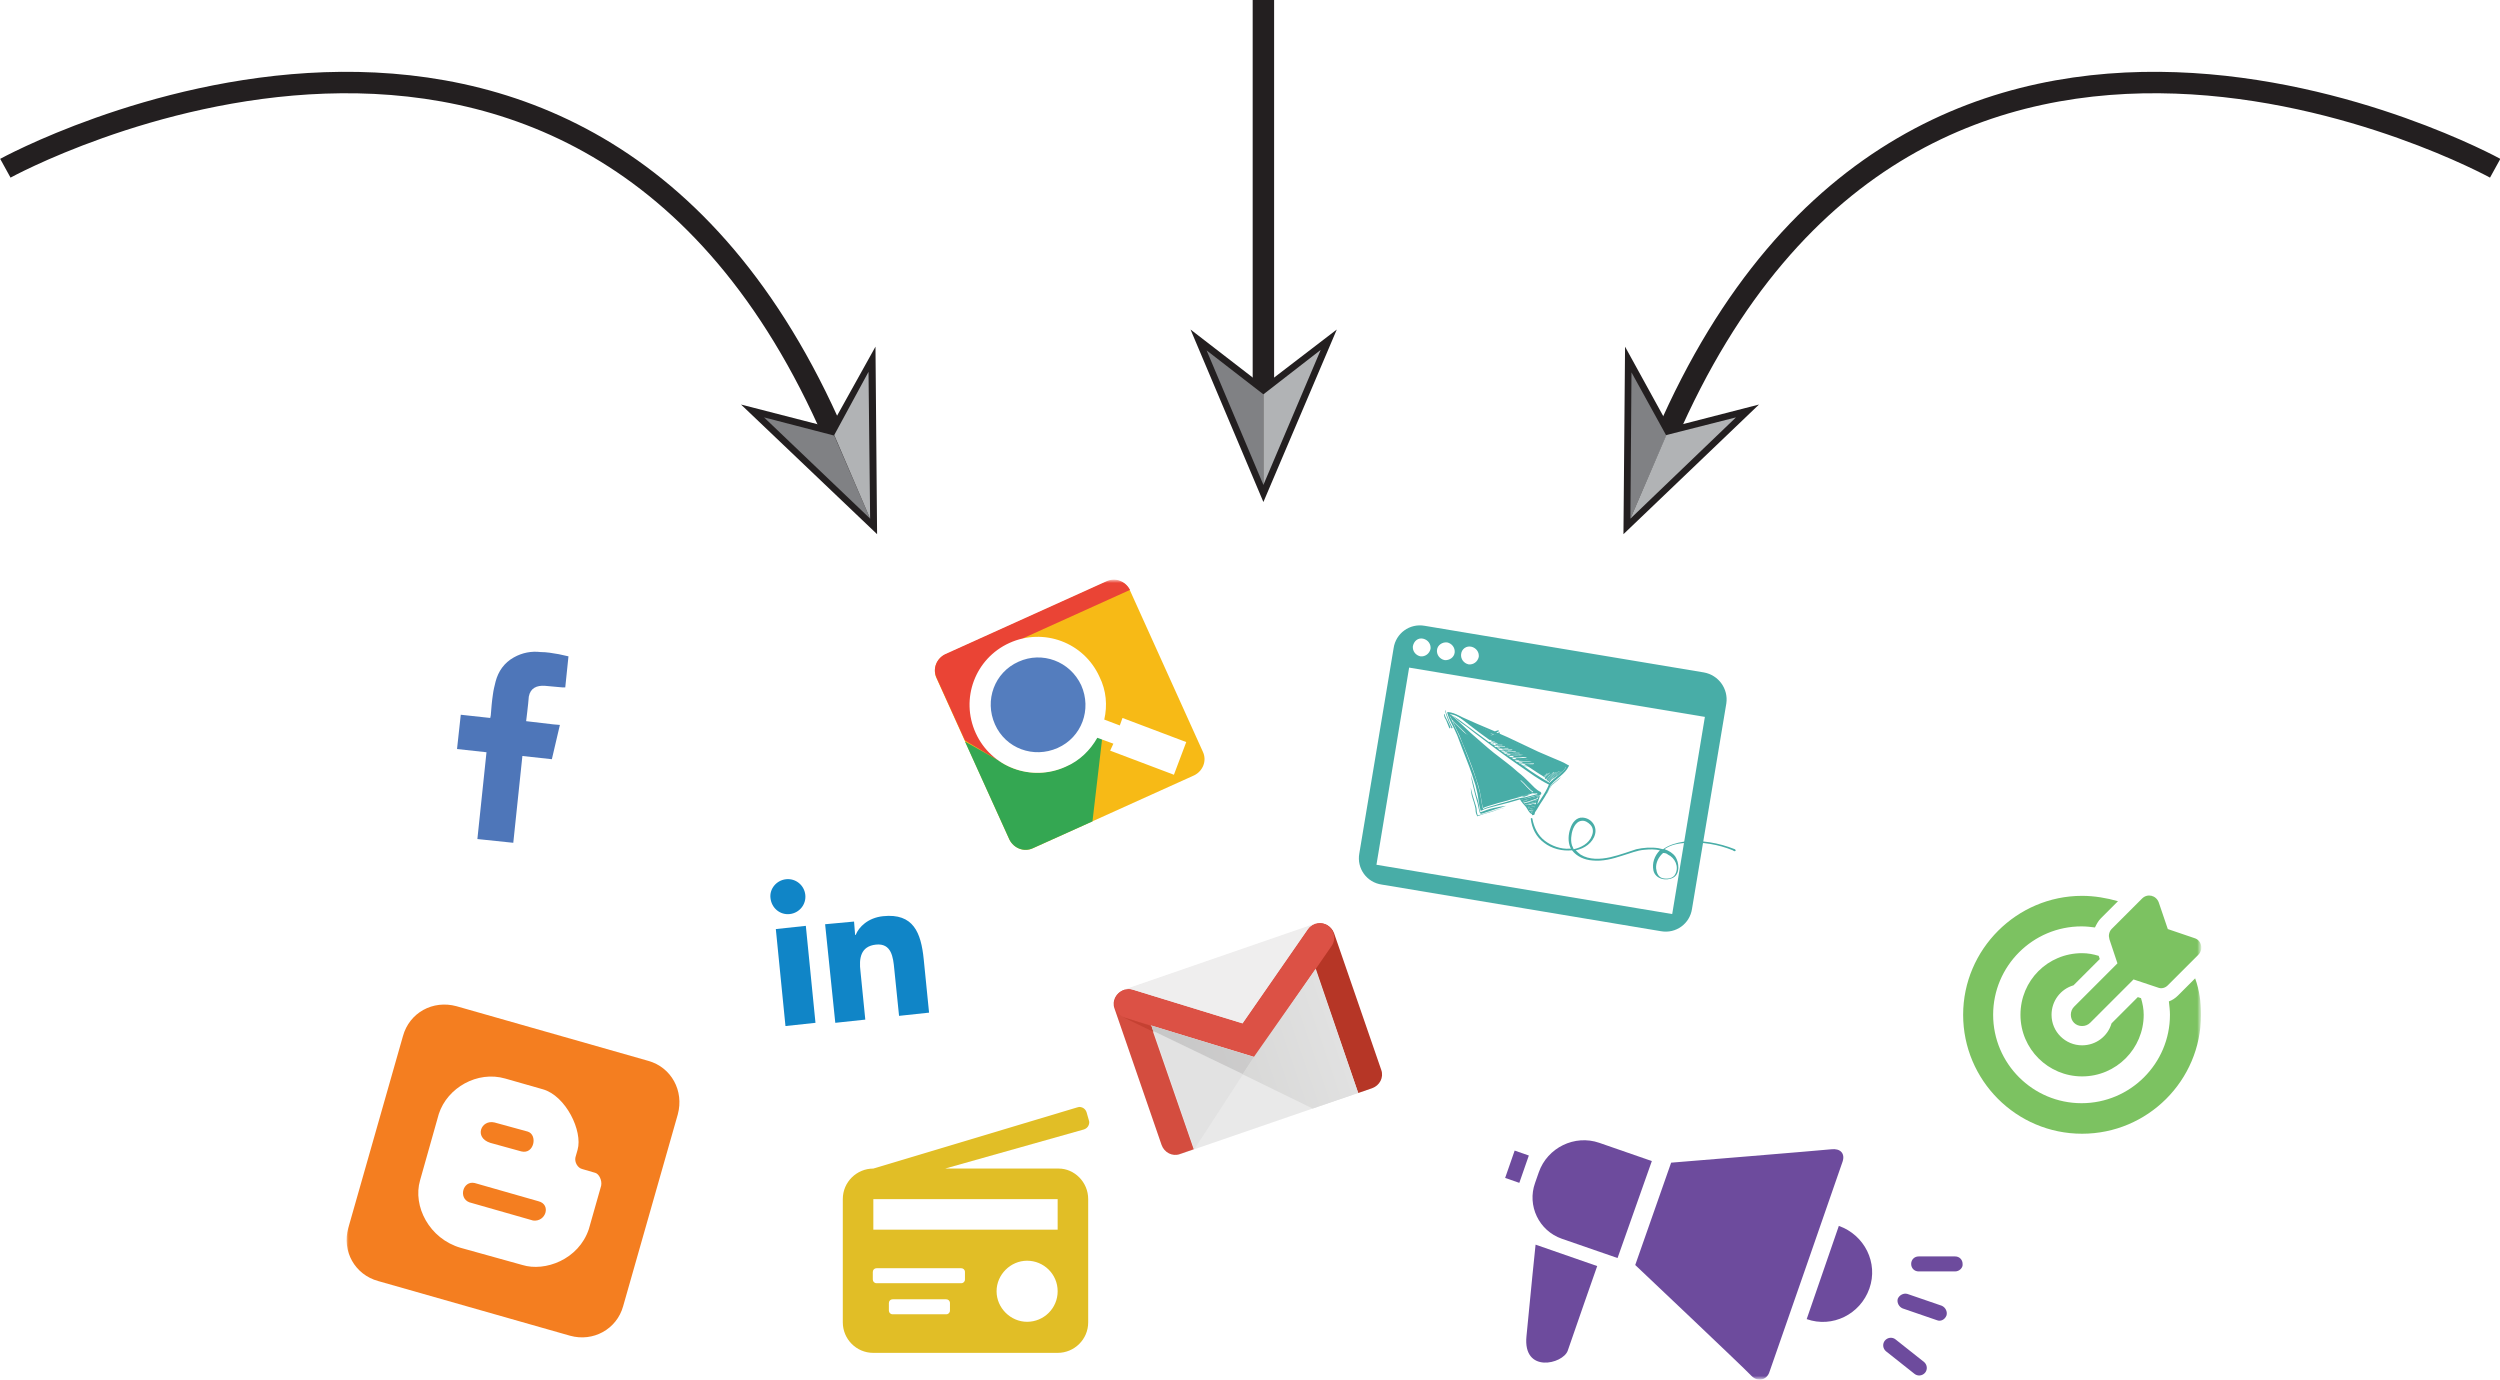 <?xml version="1.0" encoding="utf-8"?>
<!-- Generator: Adobe Illustrator 25.4.1, SVG Export Plug-In . SVG Version: 6.00 Build 0)  -->
<svg version="1.1" id="Layer_1" xmlns="http://www.w3.org/2000/svg" xmlns:xlink="http://www.w3.org/1999/xlink" x="0px" y="0px"
	 viewBox="0 0 466.6 257.5" style="enable-background:new 0 0 466.6 257.5;" xml:space="preserve">
<style type="text/css">
	.st0{filter:url(#Adobe_OpacityMaskFilter);}
	.st1{fill:url(#SVGID_00000168108065651626636300000013714202578826762890_);}
	.st2{mask:url(#SVGID_1_);}
	.st3{fill-rule:evenodd;clip-rule:evenodd;fill:#4E76B9;}
	.st4{fill:#1085C7;}
	.st5{fill:#E9E9E9;}
	.st6{fill:#D44D3F;}
	.st7{fill:#B63626;}
	.st8{fill:#DC5145;}
	.st9{fill:#EFEEEE;}
	.st10{fill:#C54132;}
	.st11{fill:#E2E2E2;}
	.st12{fill:url(#SVGID_00000058565186581793589280000006512351580505499327_);}
	.st13{fill:url(#SVGID_00000146469919760186764890000015651619246271552905_);}
	.st14{fill:#F47E20;}
	.st15{fill:#E1BE26;}
	.st16{fill-rule:evenodd;clip-rule:evenodd;fill:#F7BA16;}
	.st17{fill-rule:evenodd;clip-rule:evenodd;fill:#EA4435;}
	.st18{fill-rule:evenodd;clip-rule:evenodd;fill:#34A752;}
	.st19{fill:#547DBE;}
	.st20{fill:#FFFFFF;}
	.st21{fill:#7CC261;}
	.st22{opacity:0.8;}
	.st23{fill:#1A9891;}
	.st24{fill:#6D4B9D;}
	.st25{fill:none;stroke:#231F20;stroke-width:4;stroke-miterlimit:10;}
	.st26{fill:#231F20;}
	.st27{fill:#808184;}
	.st28{fill:#B1B3B5;}
</style>
<g>
	<defs>
		<filter id="Adobe_OpacityMaskFilter" filterUnits="userSpaceOnUse" x="64.6" y="108.3" width="346.2" height="149.2">
			<feColorMatrix  type="matrix" values="1 0 0 0 0  0 1 0 0 0  0 0 1 0 0  0 0 0 1 0"/>
		</filter>
	</defs>
	<mask maskUnits="userSpaceOnUse" x="64.6" y="108.3" width="346.2" height="149.2" id="SVGID_1_">
		<g class="st0">
			
				<linearGradient id="SVGID_00000145762853096416620920000014311116597405640860_" gradientUnits="userSpaceOnUse" x1="235.933" y1="85.257" x2="235.933" y2="266.697">
				<stop  offset="0" style="stop-color:#FFFFFF"/>
				<stop  offset="0.254" style="stop-color:#FDFDFD"/>
				<stop  offset="0.377" style="stop-color:#F5F5F5"/>
				<stop  offset="0.473" style="stop-color:#E8E8E8"/>
				<stop  offset="0.553" style="stop-color:#D6D6D6"/>
				<stop  offset="0.625" style="stop-color:#BDBDBD"/>
				<stop  offset="0.691" style="stop-color:#A0A0A0"/>
				<stop  offset="0.751" style="stop-color:#7C7C7C"/>
				<stop  offset="0.808" style="stop-color:#535353"/>
				<stop  offset="0.859" style="stop-color:#262626"/>
				<stop  offset="0.897" style="stop-color:#000000"/>
			</linearGradient>
			
				<rect x="37.2" y="92.5" style="fill:url(#SVGID_00000145762853096416620920000014311116597405640860_);" width="397.4" height="188.6"/>
		</g>
	</mask>
	<g class="st2">
		<g>
			<path class="st3" d="M101.7,128c1.1,0.1,2.2,0.2,3.3,0.3c0.1,0,0.3,0,0.5,0l0.6-5.8c-0.6-0.1-1.2-0.3-1.8-0.4
				c-1.1-0.2-2.3-0.4-3.4-0.4c-1.7-0.2-3.4,0.1-5,1c-1.8,1-2.9,2.6-3.4,4.5c-0.2,0.8-0.4,1.6-0.5,2.4c-0.2,1.3-0.3,2.6-0.4,3.9
				l-0.1,0.5l-5.5-0.6l-0.7,6.4l5.5,0.6l-1.7,16.2l6.7,0.7l1.7-16.2l5.5,0.6c0.5-2.1,1-4.2,1.5-6.4c-0.4,0-0.8-0.1-1.2-0.1
				c-1.6-0.2-5.1-0.6-5.1-0.6s0.4-3.2,0.5-4.6C99,128.4,100.2,127.9,101.7,128z"/>
		</g>
		<g>
			<g>
				<path class="st4" d="M144.8,173.4l5.6-0.6l1.8,18.1l-5.6,0.6L144.8,173.4z M146.7,164.1c1.8-0.2,3.4,1.1,3.6,2.9
					c0.2,1.8-1.1,3.4-2.9,3.6c-1.8,0.2-3.4-1.1-3.6-3C143.6,165.9,144.9,164.3,146.7,164.1"/>
				<path class="st4" d="M154,172.5l5.4-0.5l0.2,2.5l0.1,0c0.6-1.5,2.3-3.2,5.1-3.5c5.7-0.6,7.1,3.1,7.6,8l1,10l-5.6,0.6l-0.9-8.8
					c-0.2-2.1-0.5-4.8-3.4-4.5c-2.9,0.3-3.2,2.6-2.9,5l0.9,9l-5.6,0.6L154,172.5z"/>
			</g>
		</g>
		<g>
			<path class="st5" d="M256,203.1l-35.7,12.3c-1.4,0.5-2.9-0.3-3.4-1.7l-8.8-25.5c-0.5-1.4,0.3-2.9,1.7-3.4l35.7-12.3
				c1.4-0.5,2.9,0.3,3.4,1.7l8.8,25.5C258.2,201.1,257.4,202.6,256,203.1z"/>
			<path class="st6" d="M222.8,214.5l-2.6,0.9c-1.4,0.5-2.9-0.3-3.4-1.7l-8.8-25.5c-0.5-1.4,0.3-2.9,1.7-3.4s2.9,0.3,3.4,1.7
				L222.8,214.5z"/>
			<path class="st7" d="M253.5,204l2.6-0.9c1.4-0.5,2.2-2,1.7-3.4l-8.8-25.5c-0.5-1.4-2-2.2-3.4-1.7c-1.4,0.5-2.2,2-1.7,3.4
				L253.5,204z"/>
			<path class="st8" d="M248.5,176.6c0.9-1.2,0.6-2.9-0.6-3.8c-1.2-0.9-2.9-0.6-3.8,0.6L231.9,191l0,0l0,0l-20.5-6.3
				c-1.4-0.4-2.9,0.4-3.3,1.9c-0.4,1.4,0.4,2.9,1.9,3.3l0,0l-0.1,0l24.3,7.4 M248.6,176.5L234,197.3"/>
			<path class="st9" d="M245.4,172.4c-0.5,0.2-1,0.5-1.3,1L231.9,191l0,0l0,0l-20.5-6.3c-0.5-0.2-1.1-0.1-1.6,0L245.4,172.4z"/>
			<path class="st10" d="M215.3,192.6l-5.8-2.8l0,0c0.1,0.1,0.2,0.1,0.4,0.1l-0.1,0l5.1,1.6L215.3,192.6"/>
			<path class="st11" d="M232,200.5l-9.1,14l-7.6-22.1L232,200.5"/>
			
				<linearGradient id="SVGID_00000070090494278129327750000001168079568517502092_" gradientUnits="userSpaceOnUse" x1="-85.344" y1="564.872" x2="-84.921" y2="564.872" gradientTransform="matrix(36.179 -12.496 -12.496 -36.179 10363.286 19568.254)">
				<stop  offset="0" style="stop-color:#C7C7C7"/>
				<stop  offset="1" style="stop-color:#CDCCCC"/>
			</linearGradient>
			<path style="fill:url(#SVGID_00000070090494278129327750000001168079568517502092_);" d="M232,200.5l2.1-3.2l-19.2-5.9l0.3,1
				L232,200.5L232,200.5z"/>
			
				<linearGradient id="SVGID_00000180329712590985600330000007326671871372150956_" gradientUnits="userSpaceOnUse" x1="-84.999" y1="564.738" x2="-84.498" y2="564.738" gradientTransform="matrix(36.179 -12.496 -12.496 -36.179 10363.286 19568.254)">
				<stop  offset="0" style="stop-color:#D8D8D7"/>
				<stop  offset="1" style="stop-color:#E1E1E1"/>
			</linearGradient>
			<path style="fill:url(#SVGID_00000180329712590985600330000007326671871372150956_);" d="M245,206.9l8.5-2.9l-8-23.1L234,197.3
				l-2.1,3.2L245,206.9z"/>
		</g>
		<path class="st14" d="M85.2,187.8c-4.4-1.2-8.8,1.2-10,5.6L65,229.2c-1.2,4.3,1.2,8.7,5.6,9.9l35.8,10.2c4.3,1.2,8.7-1.2,9.9-5.5
			l10.2-35.8c1.2-4.4-1.2-8.8-5.5-10L85.2,187.8L85.2,187.8z M101.3,203.3c4.3,1.2,7.5,7.8,6.5,11.3l-0.4,1.4
			c-0.2,0.9,0.4,2,1.3,2.2l2.4,0.7c0.7,0.2,1.3,1.4,1.1,2.4l-2.3,8.1c-1.9,5.7-8.2,8-12.4,6.7L86,232.9c-5.9-1.7-9-7.8-7.6-12.6
			l3.5-12.4c1.6-4.9,7.2-8.1,12.4-6.6L101.3,203.3L101.3,203.3z M92.3,209.5c-2.5-0.6-3.9,2.8-0.8,3.8l5.8,1.6
			c2.4,0.6,3.1-3.1,1.2-3.7L92.3,209.5L92.3,209.5z M88.6,220.8c-2.2-0.5-3.1,2.8-1,3.6l11.9,3.4c2.4,0.3,3.4-3,1-3.6L88.6,220.8
			L88.6,220.8z"/>
		<g>
			<path class="st15" d="M203.1,223.8v23c0,3.2-2.6,5.7-5.7,5.7h-34.4c-3.2,0-5.7-2.6-5.7-5.7v-23c0-3.2,2.6-5.7,5.7-5.7l38-11.4
				c0.1,0,0.3-0.1,0.4-0.1c0.7,0,1.2,0.4,1.4,1l0.4,1.4c0,0.1,0.1,0.3,0.1,0.4c0,0.7-0.4,1.2-1,1.4l-25.9,7.3h21.2
				C200.5,218.1,203.1,220.6,203.1,223.8z M197.4,223.8h-34.4v5.7h34.4V223.8z M180.1,237.4c0-0.4-0.3-0.7-0.7-0.7h-15.8
				c-0.4,0-0.7,0.3-0.7,0.7v1.4c0,0.4,0.3,0.7,0.7,0.7h15.8c0.4,0,0.7-0.3,0.7-0.7V237.4z M177.3,243.2c0-0.4-0.3-0.7-0.7-0.7h-10
				c-0.4,0-0.7,0.3-0.7,0.7v1.4c0,0.4,0.3,0.7,0.7,0.7h10c0.4,0,0.7-0.3,0.7-0.7V243.2z M197.4,241c0-3.2-2.6-5.7-5.7-5.7
				s-5.7,2.6-5.7,5.7s2.6,5.7,5.7,5.7S197.4,244.2,197.4,241z"/>
		</g>
		<g>
			<path class="st16" d="M176.4,122.2l30.1-13.6c1.7-0.8,3.6,0,4.4,1.6l13.6,30.1c0.8,1.7,0,3.6-1.6,4.4l-30.1,13.6
				c-1.7,0.8-3.6,0-4.4-1.6l-13.6-30.1C174,124.9,174.8,122.9,176.4,122.2z"/>
			<path class="st17" d="M186.9,142.3l-6.8-4.1l-5.3-11.7c-0.8-1.7,0-3.6,1.6-4.4l30.1-13.6c1.7-0.8,3.6,0,4.4,1.6l-19.9,9
				C191,119.2,187.3,143.2,186.9,142.3z"/>
			<path class="st18" d="M205.7,137.9l-1.8,15.4l-11.1,5c-1.7,0.8-3.6,0-4.4-1.6l-8.3-18.3l6.2,3.5c3.5,2.5,8.3,3.1,12.5,1.2
				c2.9-1.3,5-3.5,6.3-6.2l0.5,0.2C205.7,137.3,205.7,137.6,205.7,137.9L205.7,137.9z"/>
			<g>
				<path class="st19" d="M189.9,123.3c-4.7,2.1-6.8,7.5-4.7,12.1c2.1,4.6,7.5,6.6,12.2,4.4c4.7-2.1,6.8-7.5,4.7-12.1
					C200,123.2,194.6,121.2,189.9,123.3L189.9,123.3z"/>
				<path class="st20" d="M206.1,134.3l2.9,1.1l0.5-1.4l11.9,4.5l-2.3,6.1l-11.9-4.5l0.6-1.3l-3-1.1c-1.3,2.3-3.3,4.3-5.9,5.4
					c-6.4,2.9-13.9,0.1-16.8-6.3c-2.9-6.4-0.1-13.9,6.3-16.8c6.4-2.9,13.9-0.1,16.8,6.3C206.5,128.9,206.7,131.7,206.1,134.3
					L206.1,134.3z M190.1,123.5c-4.5,2-6.4,7.2-4.4,11.7c2,4.5,7.2,6.4,11.7,4.4s6.4-7.2,4.4-11.7
					C199.7,123.4,194.5,121.5,190.1,123.5L190.1,123.5z"/>
			</g>
		</g>
		<g>
			<path class="st21" d="M410.8,189.4c0,12.3-10,22.2-22.2,22.2c-12.3,0-22.2-10-22.2-22.2s10-22.2,22.2-22.2c0,0,0,0,0,0
				c2.3,0,4.6,0.4,6.7,1l-3.2,3.2c-0.5,0.5-0.8,1.1-1.1,1.7c-0.8-0.1-1.6-0.2-2.5-0.2c-9.1,0-16.5,7.4-16.5,16.5
				c0,9.1,7.4,16.5,16.5,16.5c9.1,0,16.5-7.4,16.5-16.5c0-0.8-0.1-1.6-0.2-2.5c0.6-0.2,1.2-0.6,1.7-1.1l3.2-3.2
				C410.5,184.8,410.8,187,410.8,189.4z M382.9,189.4c0,3.2,2.6,5.7,5.7,5.7c2.6,0,4.8-1.7,5.5-4.1l4.9-4.9l0.6,0.2
				c0.3,1,0.5,2,0.5,3.1c0,6.3-5.1,11.5-11.5,11.5c-6.3,0-11.5-5.1-11.5-11.5s5.1-11.5,11.5-11.5c1.1,0,2.1,0.2,3.1,0.5l0.2,0.6
				l-4.9,4.9C384.6,184.6,382.9,186.8,382.9,189.4z M393.6,174.7c0-0.5,0.2-1,0.5-1.3l5.7-5.7c1-1,2.6-0.6,3.1,0.7l1.7,5l5,1.7
				c1.3,0.4,1.7,2.1,0.7,3.1l-5.7,5.7c-0.5,0.5-1.2,0.7-1.9,0.4l-4.5-1.5l-8.1,8.1c-0.8,0.8-2.2,0.8-3,0c-0.8-0.8-0.8-2.2,0-3
				l8.1-8.1l-1.5-4.5C393.7,175.1,393.6,174.9,393.6,174.7z"/>
		</g>
		<g class="st22">
			<path class="st23" d="M318,125.5l-52.1-8.7c-2.8-0.5-5.4,1.4-5.8,4.2l-6.4,38.3c-0.5,2.8,1.4,5.4,4.2,5.8l52.1,8.7
				c2.8,0.5,5.4-1.4,5.8-4.2l6.4-38.3C322.6,128.6,320.8,126,318,125.5z M274.6,120.7c0.9,0.2,1.5,1,1.4,1.9c-0.2,0.9-1,1.5-1.9,1.4
				c-0.9-0.2-1.5-1-1.4-1.9C272.8,121.1,273.7,120.5,274.6,120.7z M270.1,119.9c0.9,0.2,1.5,1,1.4,1.9s-1,1.5-1.9,1.4
				c-0.9-0.2-1.5-1-1.4-1.9C268.3,120.4,269.2,119.8,270.1,119.9z M265.6,119.2c0.9,0.2,1.5,1,1.4,1.9c-0.2,0.9-1,1.5-1.9,1.4
				c-0.9-0.2-1.5-1-1.4-1.9C263.9,119.6,264.7,119,265.6,119.2z M312.1,170.6l-55.2-9.2l6.1-36.8l55.2,9.2L312.1,170.6z"/>
			<g>
				<g>
					<path class="st23" d="M287.2,148.6C287.2,148.6,287.3,148.6,287.2,148.6c0.1-0.1,0.1-0.2,0.1-0.2c-1,0.2-1.9,0.5-2.9,0.7
						c-0.2,0.1-0.4,0.1-0.6,0.2c0.1,0.1,0.2,0.2,0.2,0.3c0.5-0.2,1-0.4,1.6-0.5C286.2,148.9,286.7,148.7,287.2,148.6z"/>
					<path class="st23" d="M284.5,149.9c0.1,0.1,0.2,0.2,0.2,0.3c0.3-0.1,0.7-0.2,1-0.3c0.3-0.1,0.6-0.2,0.9-0.2
						c0.1-0.1,0.1-0.3,0.2-0.4c-0.4,0.1-0.8,0.2-1.1,0.3C285.3,149.8,284.9,149.8,284.5,149.9z"/>
					<path class="st23" d="M292.3,143.1c-0.8-0.5-1.7-0.9-2.6-1.2c-0.9-0.4-1.9-0.8-2.8-1.3c-1.9-0.9-3.7-1.8-5.6-2.7
						c-0.7-0.3-1.4-0.6-2.1-0.9c-0.3,0.1-0.6,0.2-0.9,0.3c-0.1,0-0.1-0.1,0-0.1c0.2-0.1,0.5-0.2,0.7-0.3c-0.1,0-0.2-0.1-0.2-0.1
						c-0.2,0.1-0.3,0.1-0.5,0.2c-0.1,0-0.1-0.1,0-0.1c0.1-0.1,0.2-0.1,0.3-0.2c-0.9-0.4-1.9-0.8-2.8-1.3c-0.9-0.4-1.8-0.8-2.7-1.3
						c-0.8-0.4-1.6-0.9-2.5-1.2c1.1,0.4,2.5,1.5,3.5,2.3c1.3,1,2.6,2,3.9,2.9c0.1,0,0.3,0,0.4,0c0.1,0,0,0.1,0,0.1
						c-0.1,0-0.2,0-0.2,0c0,0,0,0,0,0c0.1,0.1,0.1,0.1,0.2,0.2c0.2,0,0.3,0,0.5,0c0.1,0,0.1,0.1,0,0.1c-0.1,0-0.2,0-0.4,0
						c0.1,0,0.1,0.1,0.2,0.1c0.3,0,0.5,0,0.8,0.1c0,0,0,0.1,0,0.1c-0.2,0-0.4,0-0.6,0c0.1,0,0.1,0.1,0.2,0.1c0,0,0.1,0,0.1,0.1
						c0.4,0,0.8,0,1.2,0c0,0,0,0.1,0,0.1c-0.3,0-0.7,0-1,0c0.1,0.1,0.2,0.2,0.3,0.2c0.4,0,0.8,0,1.2,0c0,0,0,0.1,0,0.1
						c-0.4,0-0.7,0-1.1,0c0.1,0.1,0.2,0.1,0.2,0.2c0.5,0,1,0,1.5,0c0.1,0,0,0.1,0,0.1c-0.4,0-0.9,0-1.3,0c0.1,0.1,0.2,0.1,0.3,0.2
						c0.6,0,1.1,0,1.7,0c0.1,0,0.1,0.1,0,0.1c-0.5,0.1-1,0.1-1.6,0c0.1,0.1,0.2,0.2,0.4,0.3c0.6,0,1.3-0.1,1.9-0.1c0,0,0,0.1,0,0.1
						c-0.6,0-1.2,0.1-1.7,0.1c0.1,0.1,0.2,0.2,0.3,0.2c0,0,0,0,0,0c0.4,0,0.7,0,1.1-0.1c0.3,0,0.7,0,1,0c0,0,0,0.1,0,0.1
						c-0.6-0.1-1.3,0.1-1.9,0.1c0.1,0.1,0.2,0.1,0.3,0.2c0.8,0,1.5-0.1,2.3,0c0,0,0,0,0,0c-0.7,0.1-1.4,0.1-2.1,0.1
						c0.1,0.1,0.3,0.2,0.4,0.3c0.8,0,1.5,0,2.3,0c0,0,0,0,0,0.1c-0.7,0.1-1.4,0.1-2.1,0.1c0.1,0.1,0.3,0.2,0.4,0.3
						c0.7,0,1.5,0,2.2,0c0,0,0,0,0,0c-0.7,0-1.3,0.1-2,0.1c0.1,0.1,0.2,0.2,0.3,0.2c0.3,0,0.7,0,1,0c0.4,0,0.8,0,1.2,0c0,0,0,0,0,0
						c-0.4,0.1-0.8,0.1-1.2,0.1c-0.3,0-0.6,0-0.8,0c0.2,0.1,0.3,0.2,0.5,0.3c0.6,0,1.3,0,1.9,0c0,0,0,0.1,0,0.1
						c-0.4,0.1-0.9,0-1.3,0c-0.2,0-0.3,0-0.5,0c1.6,1.1,3.2,2.1,4.8,3.1c0,0,0,0,0,0C290.3,145,291.6,144.4,292.3,143.1
						C292.4,143.2,292.3,143.2,292.3,143.1z M288,145c0.3-0.2,0.5-0.5,0.7-0.7c0,0,0.1,0,0.1,0.1c-0.1,0.1-0.3,0.3-0.4,0.4
						C288.2,144.9,288.2,145,288,145C288,145.1,287.9,145,288,145z M288.2,145.2c0.2-0.3,0.5-0.5,0.7-0.7c0.1-0.1,0.3-0.3,0.4-0.3
						c0,0,0,0,0,0C289.1,144.6,288.6,144.9,288.2,145.2C288.2,145.3,288.2,145.3,288.2,145.2z M288.4,145.3c0.2-0.2,0.4-0.4,0.7-0.6
						c0.3-0.2,0.6-0.4,0.8-0.6c0,0,0.1,0,0.1,0.1c-0.3,0.2-0.6,0.4-0.8,0.6c-0.2,0.2-0.5,0.3-0.6,0.6
						C288.4,145.4,288.3,145.3,288.4,145.3z M288.7,145.5c0.3-0.3,0.6-0.6,1-0.9c0.2-0.2,0.5-0.5,0.8-0.5c0,0,0,0,0,0
						c-0.6,0.4-1.2,1-1.7,1.5C288.7,145.7,288.6,145.6,288.7,145.5z M288.9,145.6c0.6-0.7,1.3-1.2,2.1-1.7c0,0,0.1,0,0,0.1
						c-0.7,0.5-1.4,1.1-2,1.7C288.9,145.8,288.8,145.7,288.9,145.6z M291.5,143.9c-0.3,0.4-0.7,0.6-1.1,0.9
						c-0.4,0.3-0.8,0.7-1.2,1.1c-0.1,0.1-0.2,0-0.1-0.1c0.3-0.3,0.6-0.7,1-1C290.6,144.5,291.1,144.2,291.5,143.9
						C291.5,143.8,291.5,143.8,291.5,143.9z"/>
					<path class="st23" d="M287,148c-0.6-0.4-1.1-0.9-1.6-1.4c-0.7-0.7-1.4-1.4-2.2-2.1c-1.4-1.3-2.9-2.4-4.4-3.6
						c-1.5-1.2-3-2.5-4.4-3.9c-1.3-1.2-2.6-2.4-3.9-3.7c0.6,1.4,1.3,2.7,1.9,4c0.6,1.6,1.3,3.1,1.9,4.7c0.6,1.5,1.1,3,1.6,4.6
						c0.2,0.7,0.4,1.5,0.5,2.2c0.1,0.7,0.2,1.4,0.4,2c0.7-0.3,1.4-0.5,2.1-0.7c0.9-0.3,1.9-0.5,2.8-0.8c1-0.3,2-0.5,3-0.9
						C285.4,148.4,286.2,148.2,287,148z M273.8,137.1c-1-0.7-1.8-1.7-2.7-2.5c-0.1-0.1,0-0.3,0.1-0.2
						C272.2,135.2,273,136.2,273.8,137.1C274,137.1,273.9,137.2,273.8,137.1z M283.1,148.8c0.6-0.2,1.2-0.3,1.8-0.5
						c0.4-0.1,0.8-0.3,1.2-0.4c-0.9-0.6-1.5-1.5-2.3-2.2c0,0,0-0.1,0.1-0.1c0.9,0.7,1.6,1.7,2.5,2.3c0.1,0.1,0,0.2-0.1,0.2
						c0,0,0,0-0.1,0c0,0,0,0-0.1,0.1c-0.6,0.1-1.1,0.3-1.6,0.5C284.2,148.6,283.7,148.7,283.1,148.8
						C283.1,148.9,283.1,148.8,283.1,148.8z"/>
					<path class="st23" d="M284.8,150.3c0.1,0.1,0.2,0.2,0.2,0.3c0,0,0,0,0,0c0.5-0.1,1-0.2,1.4-0.3c0-0.1,0.1-0.2,0.1-0.3
						c-0.3,0-0.6,0.1-0.9,0.2C285.4,150.2,285.1,150.2,284.8,150.3z"/>
					<path class="st23" d="M284.2,149.6c0.1,0.1,0.1,0.2,0.2,0.2c0.9-0.2,1.7-0.5,2.5-0.8c0,0,0,0,0,0c0-0.1,0.1-0.2,0.1-0.3
						c-0.5,0.1-1,0.3-1.5,0.4C285.2,149.3,284.7,149.5,284.2,149.6z"/>
					<path class="st23" d="M285.2,150.7c0.1,0.1,0.1,0.2,0.2,0.3c0.3-0.1,0.6-0.2,0.9-0.2c0-0.1,0.1-0.2,0.1-0.3
						c-0.2,0-0.4,0.1-0.6,0.1C285.6,150.6,285.4,150.7,285.2,150.7z"/>
					<path class="st23" d="M285.9,151.7c0.1-0.1,0.1-0.2,0.2-0.3c-0.1,0-0.3,0.1-0.4,0.1C285.8,151.6,285.9,151.6,285.9,151.7z"/>
					<path class="st23" d="M285.5,151.1c0,0.1,0.1,0.2,0.2,0.2c0.2,0,0.4-0.1,0.6-0.2c0-0.1,0-0.1,0.1-0.2c-0.1,0-0.2,0-0.3,0.1
						C285.7,151.1,285.6,151.1,285.5,151.1z"/>
				</g>
				<g>
					<path class="st23" d="M286.2,152.1c0.1,0,0.1,0,0.2-0.1c0-0.1,0.1-0.3,0.1-0.4c0.5-0.7,0.9-1.5,1.4-2.2
						c0.6-0.9,1.1-1.8,1.5-2.8c0,0,0.1,0,0.1-0.1c1-1.3,2.6-2,3.3-3.5c0.1-0.1-0.1-0.3-0.2-0.2c0,0,0-0.1-0.1-0.1
						c-0.8-0.5-1.7-0.8-2.6-1.2c-0.9-0.4-1.9-0.8-2.8-1.2c-1.9-0.9-3.8-1.8-5.7-2.7c-0.5-0.2-1.1-0.5-1.6-0.7c0,0,0.1,0,0.1,0
						c0.1-0.1,0.1-0.2-0.1-0.2c-0.1,0-0.2,0.1-0.3,0.1c-0.1,0-0.1,0-0.2-0.1c0.1-0.1,0.3-0.1,0.4-0.2c0.1-0.1,0-0.2-0.1-0.2
						c-0.2,0.1-0.4,0.1-0.6,0.2c-1.1-0.5-2.2-0.9-3.3-1.4c-0.9-0.4-1.8-0.8-2.7-1.2c-0.8-0.4-1.7-0.9-2.7-1c0,0,0,0,0,0
						c0,0-0.1,0-0.1,0c-0.1,0-0.1,0.1-0.1,0.1c0.4,1.5,1.3,2.8,1.9,4.3c0.6,1.6,1.2,3.2,1.8,4.7c0.6,1.5,1.1,3,1.6,4.6
						c0.2,0.8,0.4,1.6,0.5,2.4c0.1,0.7,0.2,1.4,0.4,2.1c0,0,0,0,0,0c-0.1,0.1,0,0.2,0.2,0.2c0.7-0.4,1.6-0.6,2.4-0.8
						c0.9-0.2,1.8-0.5,2.7-0.7c0.7-0.2,1.4-0.4,2.1-0.6c0.3,0.5,0.7,1,1.1,1.4c0.3,0.4,0.5,1,1,1.3c0,0,0,0,0.1,0
						C285.9,152.2,286.1,152.2,286.2,152.1z M287.6,149.1c-0.2,0.3-0.4,0.7-0.7,1c0.2-0.6,0.4-1.2,0.6-1.8c0.2,0,0.2-0.3,0.1-0.4
						c0,0,0-0.1-0.1-0.1c-0.8-0.4-1.4-1.1-2-1.7c-0.7-0.7-1.4-1.4-2.2-2c-1.4-1.3-3-2.4-4.5-3.6c-1.5-1.2-2.9-2.5-4.3-3.7
						c-1.2-1.1-2.4-2.3-3.7-3.4c0.5,0.3,0.9,0.7,1.4,1.1c0.6,0.5,1.3,0.9,1.9,1.4c1.6,1.3,3.3,2.5,5,3.8c1.6,1.2,3.3,2.4,4.9,3.5
						c1.6,1.1,3.2,2.3,5,3.2c0,0,0,0,0.1,0c0,0,0,0,0,0C288.7,147.4,288.2,148.2,287.6,149.1z M273,134.2c0.9,0.5,1.8,0.9,2.7,1.3
						c0.9,0.4,1.9,0.8,2.8,1.3c-0.1,0.1-0.2,0.1-0.3,0.2c-0.1,0,0,0.2,0,0.1c0.2-0.1,0.3-0.1,0.5-0.2c0.1,0,0.2,0.1,0.2,0.1
						c-0.2,0.1-0.4,0.2-0.7,0.3c-0.1,0,0,0.1,0,0.1c0.3-0.1,0.6-0.1,0.9-0.3c0.7,0.3,1.4,0.6,2.1,0.9c1.9,0.8,3.7,1.8,5.6,2.7
						c0.9,0.4,1.8,0.9,2.8,1.3c0.9,0.3,1.8,0.7,2.6,1.2c0,0,0,0,0.1,0c-0.8,1.2-2.1,1.9-3.1,2.9c0,0,0,0,0,0c-1.7-1-3.3-2-4.8-3.1
						c0.2,0,0.3,0,0.5,0c0.4,0,0.9,0,1.3,0c0,0,0-0.1,0-0.1c-0.6,0-1.3,0-1.9,0c-0.2-0.1-0.3-0.2-0.5-0.3c0.3,0,0.6,0,0.8,0
						c0.4,0,0.8,0,1.2-0.1c0,0,0,0,0,0c-0.4,0-0.8,0-1.2,0c-0.3,0-0.7,0-1,0c-0.1-0.1-0.2-0.2-0.3-0.2c0.7,0,1.3-0.1,2-0.1
						c0,0,0,0,0,0c-0.7,0-1.5,0-2.2,0c-0.1-0.1-0.3-0.2-0.4-0.3c0.7,0,1.4,0,2.1-0.1c0,0,0-0.1,0-0.1c-0.8,0-1.5,0-2.3,0
						c-0.1-0.1-0.3-0.2-0.4-0.3c0.7,0,1.4,0,2.1-0.1c0,0,0,0,0,0c-0.7-0.1-1.5,0-2.3,0c-0.1-0.1-0.2-0.1-0.3-0.2
						c0.6,0,1.3-0.2,1.9-0.1c0,0,0.1-0.1,0-0.1c-0.3-0.1-0.7,0-1,0c-0.4,0-0.7,0-1.1,0.1c0,0,0,0,0,0c-0.1-0.1-0.2-0.2-0.3-0.2
						c0.6,0,1.2-0.1,1.7-0.1c0,0,0.1-0.1,0-0.1c-0.6,0-1.3,0-1.9,0.1c-0.1-0.1-0.2-0.2-0.4-0.3c0.5,0,1,0,1.6,0c0.1,0,0-0.1,0-0.1
						c-0.6,0.1-1.1,0-1.7,0c-0.1-0.1-0.2-0.1-0.3-0.2c0.4,0,0.9,0,1.3,0c0.1,0,0.1-0.1,0-0.1c-0.5,0-1,0-1.5,0
						c-0.1-0.1-0.2-0.1-0.2-0.2c0.4,0,0.7,0,1.1,0c0,0,0-0.1,0-0.1c-0.4,0-0.8,0-1.2,0c-0.1-0.1-0.2-0.2-0.3-0.2c0.3,0,0.7,0,1,0
						c0,0,0.1-0.1,0-0.1c-0.4,0-0.8,0-1.2,0c0,0-0.1,0-0.1-0.1c-0.1,0-0.1-0.1-0.2-0.1c0.2,0,0.4,0,0.6,0c0,0,0.1-0.1,0-0.1
						c-0.3,0-0.5,0-0.8-0.1c-0.1,0-0.1-0.1-0.2-0.1c0.1,0,0.2,0,0.4,0c0.1,0,0-0.1,0-0.1c-0.2,0-0.3,0-0.5,0
						c-0.1-0.1-0.1-0.1-0.2-0.2c0,0,0,0,0,0c0.1,0,0.2,0,0.2,0c0.1,0,0.1-0.1,0-0.1c-0.1,0-0.3-0.1-0.4,0c-1.3-1-2.6-1.9-3.9-2.9
						c-1.1-0.8-2.4-1.9-3.5-2.3C271.4,133.3,272.2,133.8,273,134.2z M281.7,149.5c-0.9,0.3-1.9,0.5-2.8,0.8
						c-0.7,0.2-1.5,0.4-2.1,0.7c-0.2-0.7-0.3-1.4-0.4-2c-0.1-0.8-0.3-1.5-0.5-2.2c-0.4-1.5-1-3.1-1.6-4.6c-0.6-1.6-1.2-3.2-1.9-4.7
						c-0.6-1.4-1.3-2.7-1.9-4c1.2,1.3,2.6,2.5,3.9,3.7c1.4,1.3,2.9,2.6,4.4,3.9c1.5,1.2,3,2.3,4.4,3.6c0.7,0.7,1.5,1.4,2.2,2.1
						c0.5,0.5,1,1,1.6,1.4c-0.8,0.2-1.5,0.4-2.3,0.6C283.7,148.9,282.7,149.2,281.7,149.5z M283.9,149.3c0.2-0.1,0.4-0.1,0.6-0.2
						c0.9-0.3,1.9-0.6,2.9-0.7c0,0.1-0.1,0.2-0.1,0.2c0,0,0,0,0,0c-0.5,0.1-1,0.3-1.5,0.4c-0.5,0.1-1.1,0.3-1.6,0.5
						C284.1,149.4,284,149.3,283.9,149.3z M284.2,149.6c0.5-0.2,0.9-0.3,1.4-0.4c0.5-0.1,1-0.3,1.5-0.4c0,0.1-0.1,0.2-0.1,0.3
						c0,0,0,0,0,0c-0.8,0.3-1.7,0.6-2.5,0.8C284.4,149.8,284.3,149.7,284.2,149.6z M284.5,149.9c0.4-0.1,0.8-0.2,1.2-0.3
						c0.4-0.1,0.8-0.2,1.1-0.3c-0.1,0.1-0.1,0.2-0.2,0.4c-0.3,0-0.6,0.1-0.9,0.2c-0.4,0.1-0.7,0.2-1,0.3
						C284.7,150.1,284.6,150,284.5,149.9z M285.1,150.5c-0.1-0.1-0.2-0.2-0.2-0.3c0.3,0,0.6-0.1,0.9-0.2c0.3,0,0.6-0.1,0.9-0.2
						c0,0.1-0.1,0.2-0.1,0.3C286,150.3,285.5,150.5,285.1,150.5C285.1,150.5,285.1,150.5,285.1,150.5z M285.9,151.7
						c-0.1-0.1-0.1-0.1-0.2-0.2c0.1,0,0.3,0,0.4-0.1C286,151.5,286,151.6,285.9,151.7z M286.2,151.2c-0.2,0.1-0.4,0.1-0.6,0.2
						c-0.1-0.1-0.1-0.1-0.2-0.2c0.1,0,0.3,0,0.4-0.1c0.1,0,0.2,0,0.3-0.1C286.2,151,286.2,151.1,286.2,151.2z M285.4,151
						c-0.1-0.1-0.1-0.2-0.2-0.3c0.2,0,0.4-0.1,0.6-0.1c0.2,0,0.4-0.1,0.6-0.1c0,0.1-0.1,0.2-0.1,0.3
						C286,150.8,285.7,150.9,285.4,151z"/>
					<path class="st23" d="M323.8,158.5c-3-1.2-6.4-1.8-9.6-1.4c-1.3,0.2-2.7,0.6-3.8,1.4c-0.3-0.1-0.6-0.1-0.9-0.2
						c-1.3-0.2-2.8-0.1-4.1,0.2c-0.7,0.2-1.4,0.5-2.1,0.7c-0.9,0.3-1.9,0.6-2.8,0.8c-1.8,0.4-3.9,0.5-5.5-0.5
						c-0.3-0.2-0.6-0.5-0.9-0.8c1.6-0.3,3.2-1.4,3.6-3c0.4-1.5-0.7-3-2.3-3.1c-1.2-0.1-2,1-2.3,2c-0.4,1.1-0.5,2.5,0,3.6
						c0,0.1,0.1,0.1,0.1,0.2c-0.1,0-0.2,0-0.3,0c-1.6,0.1-3.3-0.5-4.6-1.5c-1.3-1-2-2.5-2.3-4.1c0-0.2-0.3-0.1-0.3,0
						c0.2,1.8,1,3.4,2.5,4.5c1.4,1.1,3.4,1.6,5.2,1.4c0,0,0,0,0,0c0.9,1.2,2.4,1.8,3.8,1.9c1.9,0.2,3.8-0.3,5.6-0.9
						c1.4-0.4,2.7-1,4.2-1.1c0.9-0.1,1.9-0.1,2.8,0.1c-1,1-1.5,2.4-1.2,3.8c0.4,1.6,2.4,2,3.7,1.3c1.3-0.7,1.1-2.8,0.4-3.9
						c-0.5-0.7-1.2-1.1-2-1.4c0,0,0.1-0.1,0.1-0.1c1.2-0.8,2.6-1,4-1.1c2.9-0.2,5.9,0.3,8.6,1.4
						C323.9,159.1,324.1,158.7,323.8,158.5z M293.4,157.8c-0.2-0.6-0.2-1.3-0.1-1.9c0.1-1,0.7-2.6,1.9-2.7c0.6-0.1,1.2,0.3,1.6,0.7
						c0.6,0.6,0.6,1.4,0.3,2.1c-0.5,1.4-2,2.2-3.4,2.5C293.6,158.2,293.5,158,293.4,157.8z M311.3,159.5c1.3,0.6,2.1,2.2,1.4,3.6
						c-0.4,0.9-1.6,1-2.4,0.8c-0.8-0.2-1.1-1-1.2-1.8c-0.1-1.1,0.5-2.2,1.3-2.9C310.8,159.2,311.1,159.3,311.3,159.5z"/>
					<path class="st23" d="M281.1,150.4c-0.8,0.1-1.5,0.2-2.3,0.4c-0.9,0.2-1.7,0.5-2.5,0.8c0,0,0,0,0,0c-0.2-0.5-0.2-1-0.3-1.5
						c-0.1-0.6-0.3-1.2-0.5-1.8c-0.3-1.2-0.6-2.5-1-3.7c0,0-0.1,0,0,0c0.2,1.2,0.5,2.4,0.8,3.6c0.2,0.6,0.3,1.2,0.5,1.8
						c0.1,0.5,0.2,1.1,0.4,1.7c0,0.1,0.1,0.1,0.1,0.1c0,0,0.1,0.1,0.1,0.1c0.8-0.2,1.5-0.5,2.2-0.7
						C279.4,150.9,280.3,150.7,281.1,150.4C281.1,150.5,281.1,150.4,281.1,150.4z"/>
					<path class="st23" d="M280.5,150.9c-0.8,0-1.5,0.4-2.3,0.6c-0.8,0.2-1.6,0.5-2.4,0.7c0,0,0,0,0,0c-0.1-0.3-0.2-0.7-0.2-1.1
						c0-0.4-0.2-0.8-0.3-1.2c-0.3-1-0.6-1.9-0.8-2.9c0,0,0,0,0,0c0,1,0.3,1.9,0.6,2.8c0.1,0.5,0.3,0.9,0.3,1.4
						c0,0.4,0.1,0.7,0.3,1.1c0,0.1,0.1,0.1,0.1,0c0,0,0.1,0,0.1,0c0.7-0.3,1.5-0.5,2.2-0.7c0.8-0.2,1.5-0.6,2.3-0.7
						C280.6,151.1,280.6,150.9,280.5,150.9z"/>
					<path class="st23" d="M286.3,148C286.4,148,286.4,148,286.3,148c0.1,0,0.1,0,0.1,0c0.1,0.1,0.2-0.1,0.1-0.2
						c-1-0.6-1.6-1.6-2.5-2.3c0,0-0.1,0-0.1,0.1c0.8,0.7,1.4,1.6,2.3,2.2c-0.4,0.1-0.8,0.3-1.2,0.4c-0.6,0.2-1.2,0.3-1.8,0.5
						c0,0,0,0.1,0,0.1c0.5-0.1,1-0.2,1.6-0.4C285.2,148.4,285.8,148.1,286.3,148z"/>
					<path class="st23" d="M273.9,137c-0.9-0.8-1.7-1.8-2.6-2.6c-0.1-0.1-0.2,0.1-0.1,0.2C272.1,135.4,272.9,136.4,273.9,137
						C273.9,137.2,274,137.1,273.9,137z"/>
					<path class="st23" d="M270.4,134.3c-0.2-0.6-0.5-1.1-0.6-1.7c0,0-0.1,0-0.1,0c0.1,0.5,0.3,1.1,0.5,1.6c0.2,0.6,0.5,1.1,0.7,1.7
						c0,0.1,0.2,0,0.2-0.1C270.9,135.4,270.6,134.9,270.4,134.3z"/>
					<path class="st23" d="M270.2,134.6c-0.2-0.4-0.5-0.9-0.6-1.3c0-0.1-0.1,0-0.1,0c0,0.4,0.2,0.8,0.4,1.1c0.2,0.5,0.4,1,0.6,1.5
						c0,0.1,0.2,0,0.2-0.1C270.6,135.4,270.4,135,270.2,134.6z"/>
					<path class="st23" d="M290.1,144.8c-0.3,0.3-0.7,0.6-1,1c-0.1,0.1,0,0.2,0.1,0.1c0.3-0.4,0.8-0.8,1.2-1.1
						c0.4-0.3,0.8-0.5,1.1-0.9c0,0,0-0.1-0.1-0.1C291.1,144.2,290.6,144.5,290.1,144.8z"/>
					<path class="st23" d="M288.9,145.6c-0.1,0.1,0,0.2,0.1,0.1c0.6-0.6,1.3-1.2,2-1.7c0,0,0-0.1,0-0.1
						C290.2,144.4,289.5,144.9,288.9,145.6z"/>
					<path class="st23" d="M288.7,145.5c-0.1,0.1,0,0.2,0.1,0.1c0.5-0.5,1.1-1.1,1.7-1.5c0,0,0,0,0,0c-0.3,0-0.6,0.4-0.8,0.5
						C289.3,144.9,289,145.2,288.7,145.5z"/>
					<path class="st23" d="M288.4,145.3c0,0.1,0,0.2,0.1,0.1c0.2-0.2,0.4-0.4,0.6-0.6c0.3-0.2,0.5-0.4,0.8-0.6c0,0,0-0.1-0.1-0.1
						c-0.3,0.2-0.6,0.4-0.8,0.6C288.8,144.9,288.5,145,288.4,145.3z"/>
					<path class="st23" d="M288.3,145.3c0.3-0.4,0.8-0.6,1-1c0,0,0,0,0,0c-0.1,0-0.3,0.2-0.4,0.3
						C288.7,144.7,288.4,144.9,288.3,145.3C288.2,145.3,288.2,145.3,288.3,145.3z"/>
					<path class="st23" d="M288,145.1c0.1-0.1,0.2-0.2,0.3-0.3c0.1-0.1,0.3-0.3,0.4-0.4c0,0,0-0.1-0.1-0.1
						C288.5,144.5,288.2,144.8,288,145.1C287.9,145,288,145.1,288,145.1z"/>
					<path class="st23" d="M291.4,145c-0.3,0.2-0.6,0.5-1,0.8c-0.3,0.2-0.6,0.5-0.9,0.8c0,0,0,0,0,0c-0.2,0.3-0.3,0.7-0.5,1
						c-0.1,0.3-0.3,0.5-0.4,0.8c0,0,0,0,0,0c0.2-0.6,0.6-1.2,1-1.8c0,0,0,0,0,0C290.1,146.1,290.9,145.6,291.4,145
						C291.4,145,291.4,145,291.4,145z"/>
				</g>
			</g>
		</g>
		<g>
			<path class="st24" d="M301.9,234.8l-10.4-3.6c-4.3-1.5-6.5-6.2-5-10.4l0.7-2c1.6-4.6,6.7-7.1,11.3-5.5l9.8,3.4L301.9,234.8z"/>
			<path class="st24" d="M311.9,217c0,0,28.1-2.3,29.9-2.5c1.7-0.2,2.6,0.8,2.1,2.3c-0.5,1.5-13.2,38-13.7,39.4
				c-0.5,1.3-2.1,1.9-3.4,0.5c-1.3-1.4-21.6-20.6-21.6-20.6L311.9,217z"/>
			
				<rect x="281.7" y="214.8" transform="matrix(0.945 0.329 -0.329 0.945 87.159 -80.921)" class="st24" width="2.8" height="5.4"/>
			<path class="st24" d="M286.6,232.3l11.5,4c0,0-4.8,13.7-5.5,15.8c-0.9,2.5-8.4,4.3-7.7-2.7C285.6,241.9,286.6,232.3,286.6,232.3z
				"/>
			<path class="st24" d="M343.2,228.8c4.8,1.7,7.4,6.9,5.7,11.7s-6.9,7.4-11.7,5.7"/>
			<path class="st24" d="M361.5,246.4l-6.4-2.2c-0.7-0.3-1.1-1.1-0.9-1.8l0,0c0.3-0.7,1.1-1.1,1.8-0.9l6.4,2.2
				c0.7,0.3,1.1,1.1,0.9,1.8l0,0C363,246.3,362.2,246.7,361.5,246.4z"/>
			<path class="st24" d="M364.9,237.3h-6.8c-0.8,0-1.4-0.6-1.4-1.4l0,0c0-0.8,0.6-1.4,1.4-1.4h6.8c0.8,0,1.4,0.6,1.4,1.4l0,0
				C366.4,236.6,365.7,237.3,364.9,237.3z"/>
			<path class="st24" d="M352,252.2l5.3,4.2c0.6,0.5,1.5,0.4,2-0.2h0c0.5-0.6,0.4-1.5-0.2-2l-5.3-4.2c-0.6-0.5-1.5-0.4-2,0.2h0
				C351.3,250.8,351.4,251.7,352,252.2z"/>
		</g>
	</g>
	<g>
		<g>
			<g>
				<path class="st25" d="M1,31.4c0,0,107.4-59.1,154.7,49.9"/>
				<g>
					<g>
						<g>
							<polygon class="st26" points="138.3,75.5 155,79.8 163.4,64.7 163.7,99.7 							"/>
							<polygon class="st27" points="142.6,77.9 162.4,96.8 155.7,81.3 							"/>
							<polygon class="st28" points="162.1,69.4 162.4,96.8 155.7,81.2 							"/>
						</g>
					</g>
				</g>
			</g>
		</g>
		<g>
			<g>
				<path class="st25" d="M465.7,31.4c0,0-107.4-59.1-154.7,49.9"/>
				<g>
					<g>
						<g>
							<polygon class="st26" points="303.3,64.7 311.6,79.8 328.3,75.5 303,99.7 							"/>
							<polygon class="st27" points="304.5,69.5 304.3,96.8 311,81.3 							"/>
							<polygon class="st28" points="324,77.9 304.3,96.8 311,81.2 							"/>
						</g>
					</g>
				</g>
			</g>
		</g>
		<g>
			<g>
				<line class="st25" x1="235.8" y1="0" x2="235.8" y2="73.6"/>
				<g>
					<g>
						<g>
							<polygon class="st26" points="222.2,61.5 235.8,72 249.5,61.5 235.8,93.7 							"/>
							<polygon class="st27" points="225.2,65.4 235.8,90.5 235.8,73.6 							"/>
							<polygon class="st28" points="246.5,65.3 235.8,90.5 235.8,73.6 							"/>
						</g>
					</g>
				</g>
			</g>
		</g>
	</g>
</g>
</svg>
